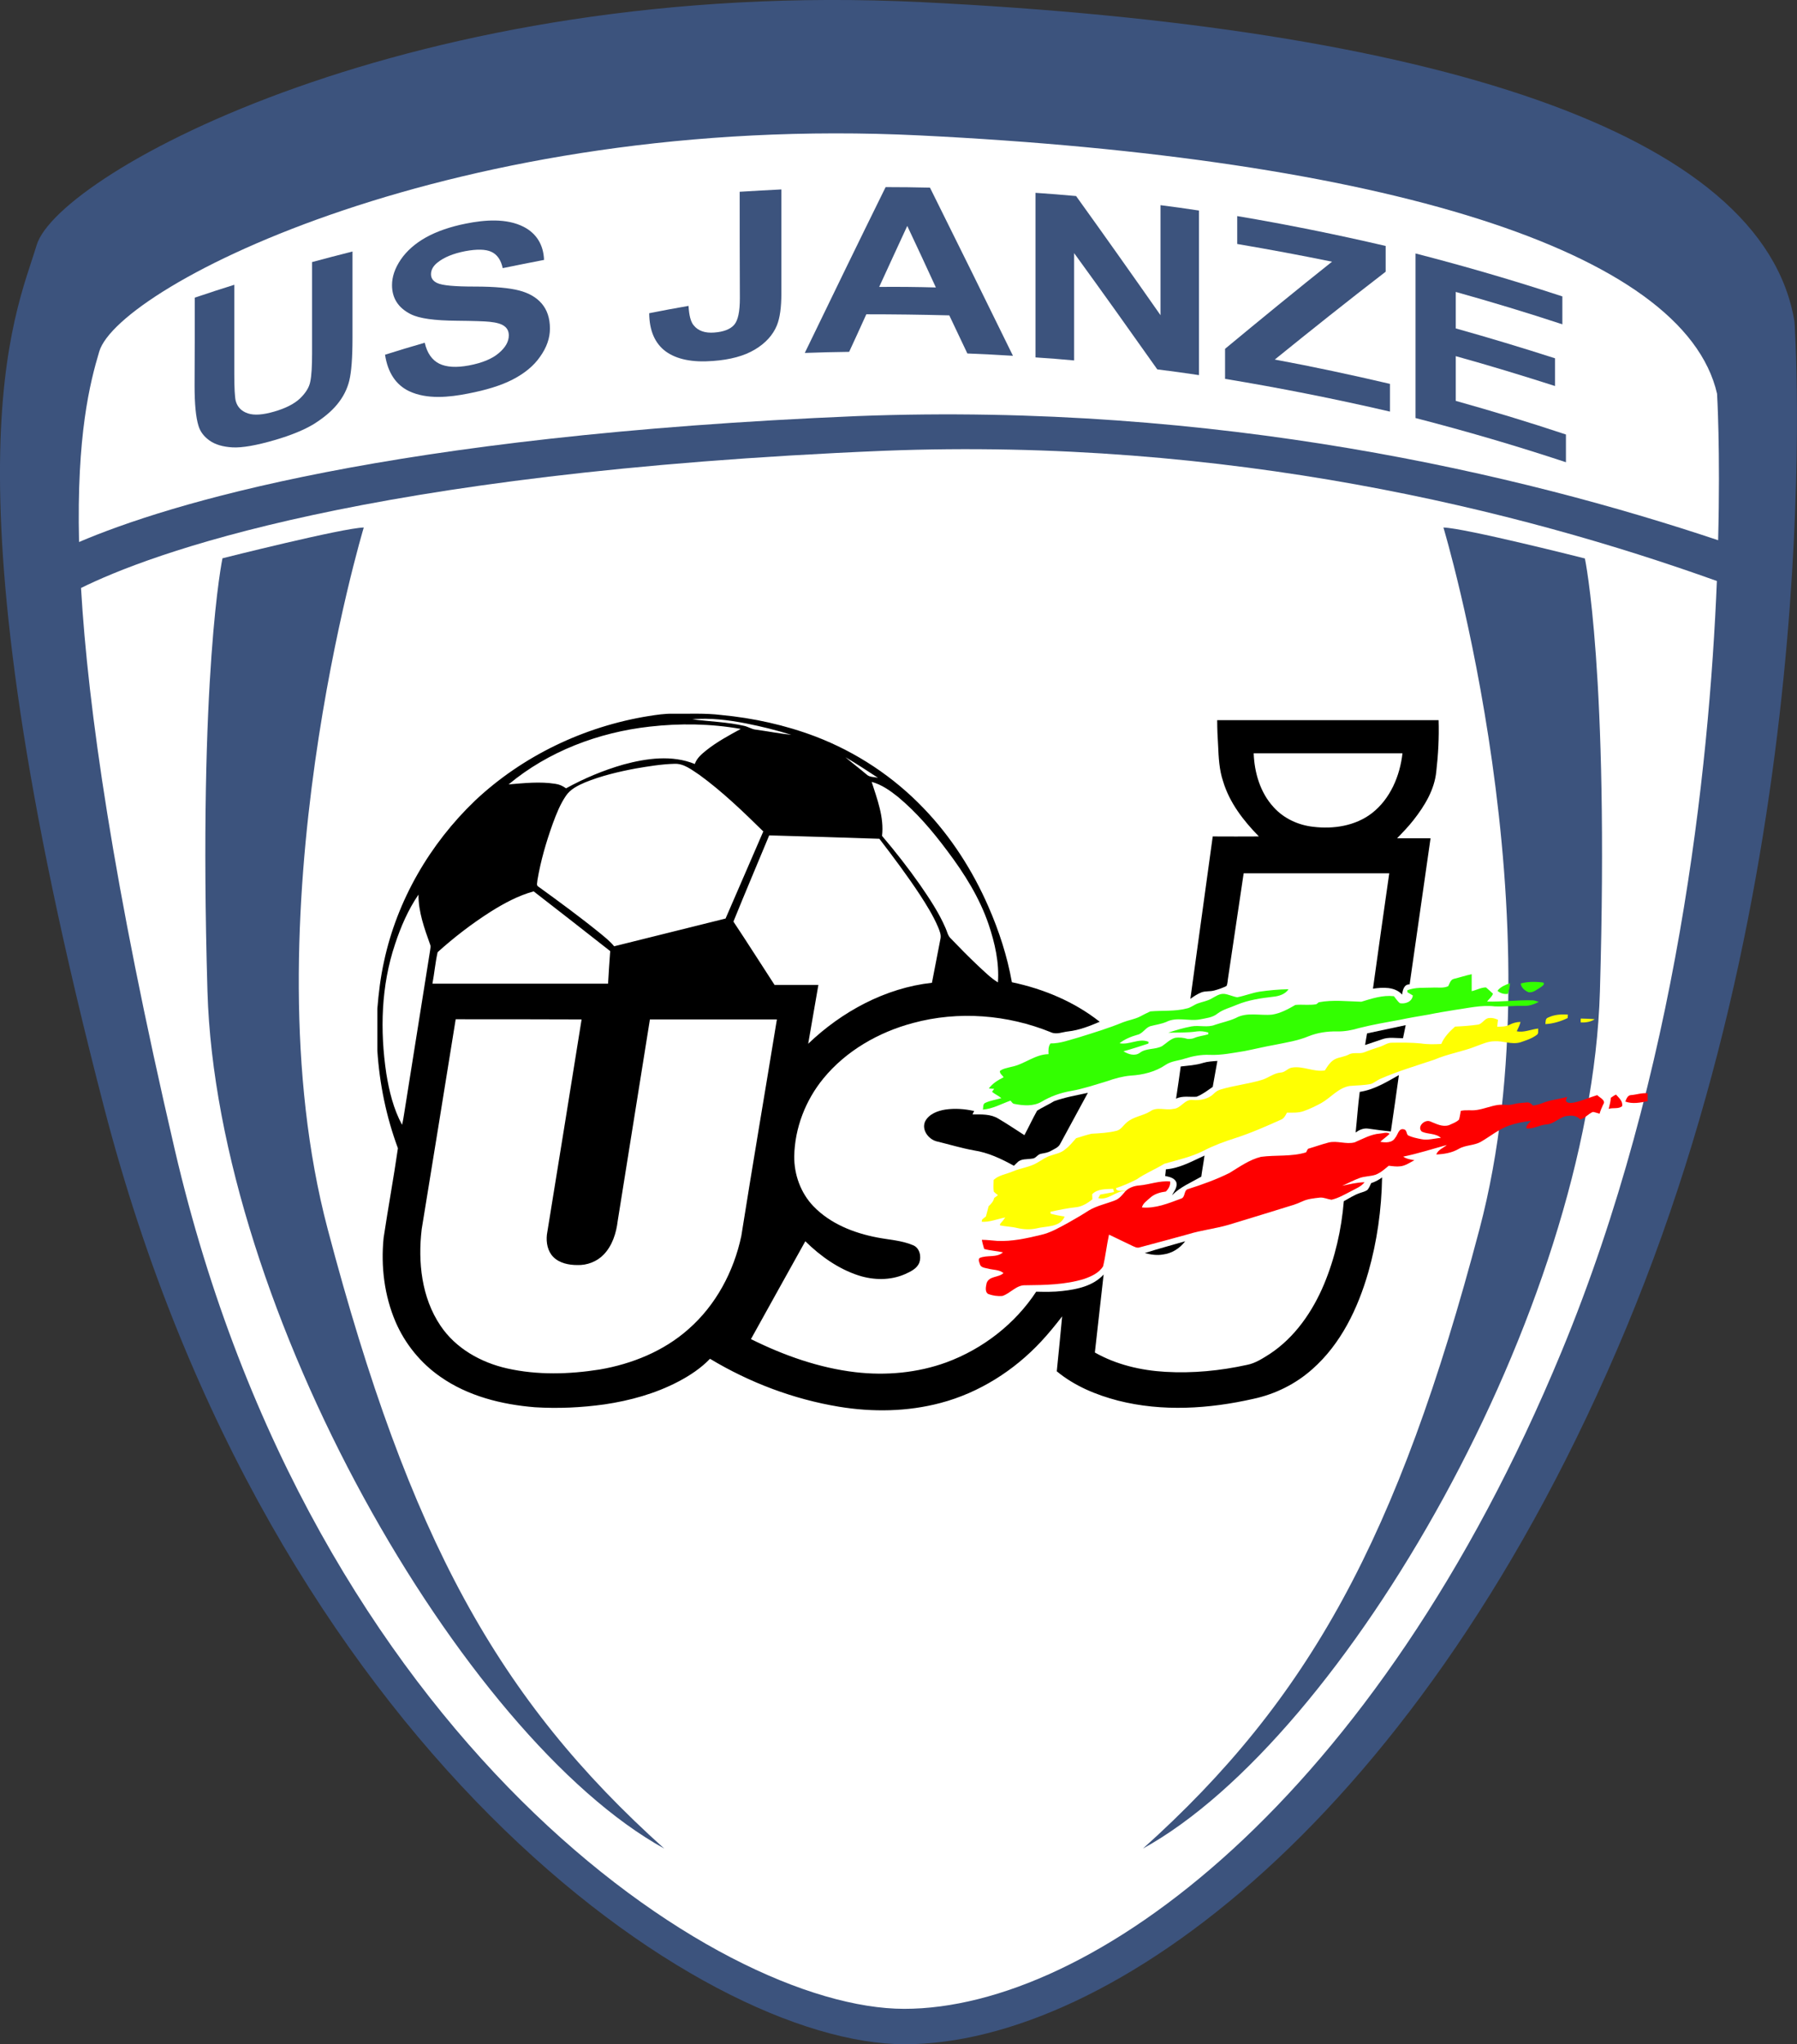 <?xml version="1.0" encoding="utf-8"?>
<!-- Generator: Adobe Illustrator 28.1.0, SVG Export Plug-In . SVG Version: 6.00 Build 0)  -->
<svg version="1.1" id="Layer_1" xmlns="http://www.w3.org/2000/svg" xmlns:xlink="http://www.w3.org/1999/xlink" x="0px" y="0px"
	 viewBox="0 0 1004.8 1142.8" style="enable-background:new 0 0 1004.8 1142.8;" xml:space="preserve">
<rect x="0" y="0" width="1004.8" height="1142.8" fill="#333333" stroke="none"/>
<style type="text/css">
	.st0{fill:#3C537D;}
	.st1{fill:#FFFFFF;}
	.st2{fill:#33FF01;}
	.st3{fill:#FFFF02;}
	.st4{fill:#FE0000;}
</style>
<g>
	<g>
		<path class="st0" d="M1003.4,179.9c0,0,20.2,288.2-94.1,562.5s-289.1,400.4-403.4,400.4S151,976.5,58.2,619.1S8.4,177.2,20.5,137
			S231.6-12.7,515.3,1.2S986,73.2,1003.4,179.9z"/>
		<path class="st1" d="M960.7,302c1.3-50.8-0.6-81.9-0.6-81.9C941.6,139.7,772.6,88.4,514.2,75.7C255.7,63,66.5,159.7,55.5,196.5
			c-5.2,17.4-12.7,46.7-11.3,106.5c49.5-21.1,173.4-59.5,435.3-70.4C681.1,224.9,850.7,265.2,960.7,302z"/>
		<path class="st1" d="M494.3,252c-290.6,12.1-411.4,58.1-449,76.7c3.9,66.9,17.9,165.6,52.4,313.9
			c76.8,329.9,303.8,480.4,407.9,480.4c104.1,0,263.4-115.6,367.5-367.3c64.8-156.5,82.6-325.5,86.9-430.9
			C849.9,285.3,686.6,244.5,494.3,252z"/>
		<path class="st0" d="M203.4,294.9c0,0-65.9,218.9-20.2,392.1s95.4,263.1,188.2,346.4C258.7,971.2,121.2,732.1,116,554.1
			s8.4-242,8.4-242S191.8,295.1,203.4,294.9z"/>
		<path class="st0" d="M807.1,294.9c0,0,65.9,218.9,20.2,392.1c-45.7,173.2-95.4,263.1-188.2,346.4
			c112.8-62.2,250.3-301.2,255.5-479.2c5.2-178-8.4-242-8.4-242S818.7,295.1,807.1,294.9z"/>
	</g>
	<g>
		<g>
			<g>
				<path class="st0" d="M108.9,166.4c8.8-3,13.3-4.4,22.1-7.2c0,16.6,0,33.2,0,49.8c0,7.9,0.3,13,0.8,15.1c0.9,3.4,3.2,5.8,6.8,7
					c3.6,1.2,8.5,0.8,14.7-1c6.3-1.8,11.2-4.3,14.4-7.3c3.2-3.1,5.2-6.2,5.8-9.5c0.7-3.3,1-8.6,1-15.9c0-17,0-33.9,0-50.9
					c9-2.4,13.5-3.6,22.6-5.9c0,16.1,0,32.2,0,48.3c0,11-0.6,19-1.8,23.9c-1.2,4.9-3.5,9.3-6.8,13.3c-3.3,4-7.7,7.6-13.1,11
					c-5.5,3.3-12.6,6.2-21.4,8.8c-10.6,3.1-18.6,4.5-24,4.2c-5.4-0.3-9.7-1.6-12.8-3.8c-3.1-2.2-5.2-4.9-6.2-8.2
					c-1.5-4.8-2.2-12.3-2.2-22.6C108.9,199.1,108.9,182.7,108.9,166.4z"/>
				<path class="st0" d="M215.3,198.3c8.8-2.8,13.3-4.1,22.2-6.7c1.3,5.8,4.1,9.7,8.1,11.7c4.1,2,9.6,2.3,16.6,1
					c7.4-1.4,13-3.7,16.7-6.9c3.8-3.2,5.6-6.5,5.6-9.9c0-2.2-0.8-3.9-2.4-5.1c-1.6-1.3-4.4-2.1-8.3-2.5c-2.7-0.3-8.8-0.5-18.4-0.6
					c-12.3-0.1-20.9-1.2-25.8-3.7c-6.9-3.5-10.4-8.9-10.4-16.2c0-4.7,1.6-9.4,4.9-14.3c3.3-4.8,8-9,14.1-12.4
					c6.1-3.4,13.7-6,22.3-7.7c10.4-2.1,22.7-3.1,32.3,1.8c7.2,3.7,11.1,10.1,11.4,18.5c-9.2,1.8-13.9,2.7-23.1,4.6
					c-1-4.6-3.1-7.6-6.3-9.1c-3.2-1.5-8.1-1.6-14.6-0.4c-6.7,1.3-11.9,3.4-15.6,6.4c-2.4,1.9-3.6,4.1-3.6,6.5c0,2.2,1.1,3.8,3.4,4.9
					c2.9,1.4,9.9,2,21.1,2c11.2,0,19.5,0.8,24.8,2.2c5.4,1.4,9.6,3.8,12.6,7.3c3,3.5,4.6,8.1,4.6,14c0,5.3-1.8,10.5-5.5,15.7
					c-3.6,5.2-8.8,9.4-15.4,12.8c-6.6,3.4-15,5.9-24.8,7.8c-10.6,2.1-23,3.4-33-1.3C221.4,215.2,216.8,208.3,215.3,198.3z"/>
				<path class="st0" d="M413.6,107.2c9.3-0.6,14-0.8,23.3-1.3c0,19.4,0,38.8,0,58.3c0,7.6-0.8,13.5-2.5,17.7
					c-2.2,5.4-6.4,10-12.3,13.5c-6,3.6-13.8,5.7-23.5,6.4c-11.4,0.9-20.2-0.9-26.3-5.3c-6.1-4.5-9.2-11.6-9.3-21.4
					c8.8-1.7,13.2-2.6,22-4.1c0.3,5.3,1.2,8.9,2.9,10.9c2.5,3.1,6.4,4.4,11.5,4c5.2-0.4,8.9-1.8,11.1-4.3c2.2-2.5,3.2-7.5,3.2-14.9
					C413.6,146.8,413.6,127,413.6,107.2z"/>
				<path class="st0" d="M566.4,198.9c-10.2-0.6-15.3-0.9-25.5-1.3c-4-8.5-6.1-12.8-10.1-21.3c-15.5-0.4-30.9-0.6-46.4-0.6
					c-3.8,8.4-5.7,12.6-9.6,21c-9.9,0.1-14.9,0.3-24.8,0.6c15-31,30-61.9,45.2-92.7c9.9,0,14.9,0.1,24.8,0.3
					C535.6,136.3,551.1,167.6,566.4,198.9z M523.3,160.7c-5.3-11.5-10.6-23-16-34.4c-5.2,11.3-10.5,22.7-15.7,34.1
					C502.2,160.3,512.8,160.4,523.3,160.7z"/>
				<path class="st0" d="M579,199.8c0-30.7,0-61.4,0-92c9.1,0.6,13.6,1,22.7,1.8c15.9,22.1,31.6,44.3,47.2,66.6c0-20.5,0-41,0-61.5
					c8.6,1.1,12.9,1.7,21.5,3c0,30.7,0,61.4,0,92c-9.3-1.4-13.9-2-23.3-3.2c-15.4-21.8-30.8-43.4-46.5-65c0,20,0,40,0,60
					C592.1,200.7,587.7,200.4,579,199.8z"/>
				<path class="st0" d="M685,211.8c0-6.7,0-10.1,0-16.8c19.8-16.4,39.7-32.7,59.8-48.7c-17.6-3.6-35.3-6.9-53-9.9
					c0-6.2,0-9.3,0-15.6c27.9,4.7,55.5,10.3,83,16.7c0,5.8,0,8.7,0,14.4c-20.9,16.1-41.5,32.5-62,49.1c21.6,4,43,8.6,64.4,13.6
					c0,6.2,0,9.3,0,15.5C746.6,223,715.9,216.9,685,211.8z"/>
				<path class="st0" d="M791.5,233.7c0-30.7,0-61.4,0-92c27.6,7.1,55,15.1,82.1,24c0,6.2,0,9.3,0,15.6
					c-19.7-6.5-39.6-12.5-59.6-18.1c0,8.2,0,12.2,0,20.4c18.6,5.2,37.1,10.8,55.5,16.7c0,6.2,0,9.3,0,15.5
					c-18.4-5.9-36.8-11.5-55.5-16.7c0,10,0,15,0,25c20.7,5.8,41.2,12,61.6,18.8c0,6.2,0,9.3,0,15.5
					C847.8,249.2,819.8,241,791.5,233.7z"/>
			</g>
		</g>
	</g>
	<g>
		<g>
			<g>
				<path d="M362.7,400.3c4.5-0.7,9-1.4,13.6-1.3c9,0.1,18-0.4,26.9,0.7c18,1.7,35.8,5.6,52.7,12c22.8,8.7,43.7,22.5,60.6,40.2
					c15.3,15.9,27.4,34.8,36.2,55c5.9,13.5,10.5,27.6,13.1,42.2c17.7,3.7,34.9,10.9,49.1,22.1c-5.6,2.4-11.4,4.7-17.6,5.4
					c-3.2,0.3-6.5,1.9-9.6,0.5c-24.3-9.9-51.8-12.1-77.2-5.2c-19.2,5.1-37.4,15.5-50.1,31c-10,12.2-16,27.7-16.3,43.5
					c-0.1,10.2,3.6,20.5,10.7,27.9c9.4,9.8,22.6,15,35.7,17.5c6.7,1.3,13.6,1.6,20,4.3c3.8,1.5,4.8,6.4,3.5,9.9
					c-1.4,3.3-4.9,4.9-8,6.3c-8.2,3.6-17.6,3.4-26,0.7c-11.3-3.7-21.3-10.8-29.7-19.1c-10.1,18.2-20.3,36.4-30.4,54.7
					c18.3,9.1,38,16.1,58.4,18.5c17.1,2,34.7,0.4,50.9-5.5c20.3-7.5,38.3-21.4,50.2-39.5c4.9,0.1,9.8,0.2,14.7-0.4
					c8.2-0.9,17.2-2.8,23-9.2c-1.7,14.5-3.2,29.1-4.9,43.6c12,6.8,25.7,10,39.4,10.8c15.3,0.9,30.7-0.6,45.7-3.9
					c4.7-0.9,8.7-3.6,12.7-6.1c14.1-9.3,24-23.8,30.4-39.1c6.1-14.7,9.7-30.4,11-46.3c3-1.6,5.8-3.5,9.1-4.6c1.4-0.5,3-0.8,4.2-1.8
					c0.9-1.1,1.4-2.4,2-3.7c2.2-0.7,4.3-1.8,6.1-3.2c-0.3,17.9-2.8,35.8-7.7,53c-5.8,20.2-15.3,40.1-31.3,54.2
					c-9.3,8.3-20.8,14-33,16.6c-24.7,5.6-50.8,7.3-75.6,1c-12.3-3.2-24.4-8.2-34.3-16.4c1-10.2,2.1-20.5,3-30.7
					c-3.7,4.8-7.6,9.6-11.8,14.1c-15.1,16.2-34.6,28.6-56.2,34.3c-18.5,4.9-38,5.2-56.8,2.1c-25.4-4.2-50-13.5-72.1-26.8
					c-5.1,5.3-11.3,9.4-17.8,12.8c-12.8,6.7-27,10.6-41.2,12.7c-12.9,1.8-25.9,2.4-38.9,1.6c-18.5-1.5-37.4-6.2-52.8-17
					c-11-7.6-19.8-18.4-25.1-30.7c-6.3-14.7-8.3-31.1-6.7-47c2.5-16.7,5.6-33.4,8-50.1c-6.5-17.5-10.3-36-11.5-54.6v-23.4
					c0.7-8.8,1.8-17.7,3.7-26.3c7.3-34.3,25.7-65.9,51-90.1C292.3,422.5,326.7,406.1,362.7,400.3z M387.1,402.1
					c9.7,1.3,19.5,1.5,29.1,3.7c2.2,0.5,4.2,1.9,6.5,2.1c6.6,0.9,13.2,2.2,19.8,2.9c-8.3-2.6-16.8-4.7-25.4-6.4
					C407.2,402.5,397.1,401.2,387.1,402.1z M363.3,406.2c-28.6,3.2-56.7,13.8-78.9,32.3c8.7-0.7,17.5-1.7,26.2-0.3
					c2.2,0.3,4.1,1.2,5.9,2.5c10.2-5.6,20.9-10.1,32.1-13.3c12.9-3.5,27.2-5.5,39.9-0.3c1.1-3.3,3.9-5.6,6.5-7.7
					c5.9-4.7,12.6-8.3,19.2-11.9C397.3,404.5,380.1,404.3,363.3,406.2z M472.7,423.3c3.9,3.3,8,6.4,11.9,9.7
					c1.7,1.6,4.2,1.3,6.3,1.8C484.9,430.9,478.9,426.9,472.7,423.3z M355.5,429.6c-9.6,1.8-19.3,4.1-28.4,7.8
					c-3.9,1.7-8.1,3.7-10.6,7.4c-3.3,4.8-5.4,10.2-7.4,15.6c-3.7,10.3-6.8,20.9-8.6,31.7c0,1.2-0.8,2.9,0.6,3.6
					c11.6,8.4,23.2,16.9,34.3,25.9c2.8,2.3,5.7,4.6,8,7.4c20.8-5.2,41.5-10.3,62.3-15.5c7-16.2,14.1-32.5,21.1-48.7
					c-11.3-11.1-22.8-22.2-35.7-31.6c-4.3-2.8-8.7-6.5-14.1-6.2C369.8,427.2,362.6,428.4,355.5,429.6z M487.4,437.1
					c3.1,9.7,7,19.8,5.8,30.2c7.5,8.8,14.6,17.9,21.2,27.3c5.3,7.7,10.6,15.6,14.3,24.2c0.9,1.9,1.2,4.2,2.9,5.8
					c5,5.2,10,10.3,15.2,15.2c3.6,3.3,7,6.8,11.2,9.4c0.8-11-1.7-22-5.2-32.4c-5.1-15-13.6-28.5-23.1-41.1
					c-8.2-11-17.1-21.5-27.7-30.3C497.7,442,493,438.6,487.4,437.1z M410.1,515.2c7.8,11.7,15.3,23.6,23,35.4c8.2,0,16.3,0,24.5,0
					c-1.9,11-3.8,22-5.7,32.9c18.8-18,43.1-31.2,69.2-34.1c1.6-8.3,3.2-16.5,4.8-24.8c0.4-2.2-0.6-4.4-1.4-6.4
					c-2.7-6.3-6.3-12.1-10-17.8c-7.1-10.8-14.9-21.2-22.8-31.5c-20.5-0.7-41.1-1.3-61.6-1.9C423.4,483.2,416.6,499.1,410.1,515.2z
					 M274.3,509.7c-10.5,6.7-20.4,14.3-29.6,22.6c-1.3,5.8-1.8,11.7-2.9,17.6c32.7,0,65.5,0,98.2,0c0.4-6.1,0.7-12.1,1.2-18.2
					c-14.2-11.2-28.5-22.3-42.8-33.4C289.7,500.7,281.8,505,274.3,509.7z M220.9,527.8c-7.8,23.2-8.5,48.2-4.9,72.3
					c1.6,9.9,4,19.8,8.8,28.7c0.6-2.3,0.9-4.6,1.3-7c4.8-30.2,9.6-60.3,14.4-90.5c0.1-1.1,0.5-2.2,0-3.3c-3.2-9-6.6-18.3-6.5-27.9
					C228.2,508.6,224.1,518.1,220.9,527.8z M254.8,569.8c-6.3,39.1-12.6,78.2-19,117.3c-2.2,18.4-0.1,38.3,10.5,54
					c8.5,12.7,22.6,20.6,37.3,23.9c16.9,3.8,34.6,3.3,51.7,0.6c18.1-3.1,35.9-10.3,49.7-22.6c15.3-13.4,25.3-32.2,29.5-52
					c6.4-40.4,13.3-80.7,19.9-121.1c-23.7,0-47.4,0-71,0c-6,37.5-12,75-18,112.6c-0.8,6.8-3,13.8-7.8,18.8c-3.8,4-9.4,6.1-14.8,5.9
					c-4.7,0-9.9-1-13.4-4.5c-3.2-3.2-4.1-8.1-3.6-12.5c6.5-40.1,13-80.2,19.4-120.3C301.8,569.8,278.3,569.8,254.8,569.8z"/>
			</g>
			<g>
				<path d="M680.6,402.6c41.3,0,82.6,0,123.8,0c0.3,9.6-0.2,19.2-1.3,28.7c-1,10.2-6.5,19.2-12.7,27.1c-2.8,3.6-6,6.9-9.2,10.2
					c6.2,0,12.4,0,18.7,0c-3.9,27.2-7.8,54.5-11.7,81.7c-3.2-0.1-3.9,3.3-4.2,5.7c-4.1-4.5-10.8-4.1-16.3-3.3c3-21.5,6-43,9.1-64.5
					c-27.1,0-54.3,0-81.4,0c-2.9,19.5-5.8,39-8.7,58.4c-0.3,1.5-0.2,3.2-0.9,4.6c-2.2,1.1-4.5,1.9-6.8,2.5c-2.4,0.7-5,0.2-7.3,1.1
					c-2.2,0.9-4.2,2.2-6.1,3.6c4.2-30.3,8.3-60.5,12.5-90.8c8.6,0.1,17.2,0,25.8,0c-8.6-8.8-16.4-18.8-20-30.8
					c-2.2-6.5-2.5-13.4-2.8-20.2C680.8,412.1,680.6,407.3,680.6,402.6z M701,421.1c0.4,10.9,3.7,22.1,11.2,30.2
					c5.7,6.3,13.8,10,22.1,10.9c11.3,1.4,23.6-0.5,32.8-7.6c10.3-8,15.7-20.9,17.1-33.5C756.4,421.1,728.7,421.1,701,421.1z"/>
			</g>
			<path d="M764.4,577.7c7.2-1.5,14.4-3.1,21.6-4.6c-0.5,2.4-1,4.8-1.5,7.3c-3.9,0-8-0.8-11.7,0.6c-3.2,1.1-6.3,2.1-9.5,3.2
				C763.6,582.1,764,579.9,764.4,577.7z"/>
			<path d="M672.7,594.2c2.6-0.8,5.3-0.9,8-1.1c-0.8,4.8-1.8,9.7-2.6,14.5c-2.9,2-5.7,4.2-9,5.5c-3.8,0.3-7.9-0.7-11.5,1.1
				c0.9-6,1.8-12,2.6-18C664.4,595.7,668.6,595.5,672.7,594.2z"/>
			<path d="M760.3,610.4c8-1.2,15-5.5,21.9-9.4c-1.4,10.5-3,21-4.5,31.5c-4.3-0.4-8.6-1-12.9-1.6c-2.5-0.3-4.9,0.8-6.8,2.2
				C758.8,625.6,759.3,618,760.3,610.4z"/>
			<path d="M589.4,615.6c6.1-2.2,12.6-3.3,18.9-4.7c-5.1,9.5-10.3,18.9-15.4,28.4c-1,2.2-3.4,3-5.3,4.1c-1.7,1-3.6,1.2-5.5,1.6
				c-2,0.3-2.9,2.7-5,2.7c-2.8,0.5-6.2-0.1-8.3,2.2c-0.6,0.6-1.3,1.2-1.9,1.8c-7-3.9-14.4-7.4-22.4-8.6c-7.1-1.3-14-3.4-21-5.1
				c-4.5-1.3-8.3-6.5-6.2-11.1c2.1-4.1,6.9-5.9,11.2-6.6c5.4-0.8,10.9-0.4,16.2,0.8c-0.3,0.6-0.7,1.3-0.9,1.9
				c4.9,0,10.2-0.3,14.5,2.4c4.9,2.9,9.7,6.1,14.5,9.2c2.4-4.5,4.6-9.2,7.1-13.7C582.9,619,586.3,617.5,589.4,615.6z"/>
			<path d="M651.9,653.7c7.7-0.6,14.6-4.5,21.6-7.7c-0.5,3.9-1.3,7.9-1.8,11.8c-5.6,3.2-11.7,5.7-16.4,10.4c1.2-2.2,3.1-4.4,2.5-7.1
				c-0.9-2.6-3.9-3.2-6.3-3.7C651.7,656.1,651.8,654.9,651.9,653.7z"/>
			<path d="M640.1,700.5c7.5-2.4,15.1-4.4,22.6-6.6c-3,4-7.5,6.8-12.4,7.4C647,701.9,643.5,701.4,640.1,700.5z"/>
		</g>
		<g>
			<path class="st2" d="M813,547.2c3.3-0.8,6.6-1.9,9.9-2.6c0,3.2,0,6.3,0,9.5c2.7-0.6,5.2-2.1,8-2.1c1.3,1.2,2.7,2.3,3.9,3.5
				c-0.6,1.8-2.2,2.9-3.3,4.4c8.4,0.2,16.9-0.9,25.3-0.7c1.2,0,2.4,0.5,3.6,0.9c-2.7,1.4-5.6,2.4-8.6,2.2c-5.3-0.1-10.7,0.5-16,0.3
				c-7.5-0.9-15,1-22.4,2c-4.9,0.8-9.8,1.6-14.7,2.6c-5.3,0.9-10.7,1.8-15.9,2.9c-7.6,1.4-15.3,2.7-22.8,4.6c-4,1.2-8.2,2-12.5,1.9
				c-5.4-0.1-10.8,0.7-15.8,2.7c-6,2.5-12.5,3.5-18.9,4.8c-5.7,1-11.3,2.4-17,3.5c-6.4,1-12.9,2.4-19.5,2.1
				c-4.7-0.2-9.4,0.7-13.8,2.1c-3.5,1.2-7.4,1.3-10.6,3.4c-5.8,4-12.8,5.7-19.7,6.1c-4.5,0.4-8.9,1.6-13.1,3.1
				c-6.7,2-13.4,4.3-20.3,5.5c-5.8,1-11.4,3-16.4,6c-4.6,2.7-10.3,2.2-15.3,1.2c-1-0.1-1.4-1.2-2.1-1.8c-5.1,1.8-10,4.6-15.4,5
				c0.3-1.3-0.2-3.2,1.4-3.8c2.8-1.3,5.9-1.7,8.9-2.6c-1.6-1.4-3.7-2.2-5.2-3.6c0.3-0.4,0.9-1.2,1.2-1.6c-1-0.1-2-0.1-3-0.2
				c2.1-2.9,5.2-4.7,8.3-6.3c-0.7-1.1-2.3-2-2.1-3.5c1.8-1.4,4.2-1.7,6.4-2.3c7.3-1.4,13.2-7,20.8-7.1c-0.1-2.1-0.2-4.3,1.1-6
				c5.5,0.1,10.7-2,15.9-3.4c8.3-2.6,16.6-5.1,24.6-8.4c3.1-1.2,6.5-1.7,9.5-3.2c1.9-1,3.8-2,5.8-2.9c6.7-0.6,13.6,0.1,20.2-1.6
				c2.4-0.4,4.2-2.1,6.5-2.9c2.5-0.9,5.2-1.3,7.6-2.7c2.2-1.2,4.4-2.8,7-2.6c2.5,0.3,4.8,1.5,7.3,1.9c4.2-0.8,8.1-2.4,12.3-3.1
				c5.4-0.8,10.9-1.3,16.4-1.4c-1.8,2.8-5.4,3.9-8.5,4.2c-6.9,0.8-13.9,1.8-20.4,4.5c-3.6,1.6-7.6,2.5-10.8,4.9
				c-2.8,2.3-6.5,2.6-10,3.3c-6.2,1.1-12.8-1.6-18.7,1.4c-2.9,1.2-6,1.6-9,2.4c-2.8,1-4.2,4.2-7.2,4.8c-3.5,1-7,2.4-9.9,4.7
				c5.5,1.1,10.8-3,16.2-0.8c0,0.3-0.1,0.8-0.1,1c-4.6,1.5-9.2,3-13.9,4.3c2.7,1.7,6.4,2.9,9.2,0.8c3.6-2.7,8.5-1.6,12.4-3.7
				c2.4-1.6,4.4-3.8,7.2-4.6c2.4-0.4,4.8-0.1,7.1,0.6c1.2,0,2.4,0,3.6-0.5c2.5-1.1,5.3-1.3,7.9-2.1c0-0.3,0-0.8,0-1
				c-2.1-0.6-4.3-0.9-6.4-0.6c-5.3,0.8-10.7,0.6-16,0.7c4.3-1.4,8.6-2.7,13-3.5c4.4-0.8,9,0.8,13.2-0.9c3.8-1.3,7.9-2.1,11.6-3.8
				c6.3-3.5,13.6-1.2,20.3-1.9c4.7-0.7,9-3.1,13-5.4c3.9-0.4,7.8,0.3,11.7-0.4c0.4-0.3,1.1-0.8,1.4-1.1c7.9-1.5,15.9-0.5,23.8-0.3
				c5.9-1.8,11.9-3.8,18.2-3.1c1.1,1.3,2,2.8,3.3,3.9c3.1,0.6,6.9-0.8,7.3-4.3c-1-0.6-2-1.2-3-1.8c0-0.3-0.1-0.8-0.1-1.1
				c4.4-1.8,9.3-1.3,14-1.5c3-0.2,6.1,0.5,8.9-0.8C810.6,549.7,811.1,547.6,813,547.2z"/>
			<path class="st2" d="M837.3,553.9c1.7-2.3,4.5-3.3,7-4.3c-0.1,2.1-0.5,4.1-1.2,6C841,555.9,839,555.3,837.3,553.9z"/>
			<path class="st2" d="M850.3,549.8c4.1-1.1,8.5-1.1,12.7-0.5c0.9,1.2-0.8,2-1.5,2.6c-2.1,1.2-4.2,3.2-6.8,2.8
				C852.6,553.8,850.6,552.2,850.3,549.8z"/>
		</g>
		<g>
			<path class="st3" d="M865.5,568.9c3.5-1.7,7.4-2,11.2-1.7c-0.1,0.6-0.1,1.3-0.1,1.9c-3.9,1.9-8.2,3.2-12.5,3.4
				C864.3,571.2,864,569.5,865.5,568.9z"/>
			<path class="st3" d="M826.4,572.8c2.6-0.4,3.7-3.7,6.4-3.7c1.7-0.2,3.3,0.3,4.8,1c-0.2,1.3-0.3,2.6-0.4,3.9
				c2.3-0.1,4.7,0,6.8-1.1c1.9-1,4-1.6,6.2-1.6c-0.4,1.8-1.3,3.5-2.1,5.2c3.9,0.9,8-1.1,12-1.5c-0.2,1.2,0.4,2.9-0.9,3.6
				c-2.7,2-5.9,3-9.1,4.1c-4.8,1.4-9.6-0.9-14.4-0.6c-3.6,0-6.8,1.5-10.1,2.7c-7.7,3.1-16,4.3-23.6,7.6
				c-10.2,3.4-20.6,6.5-30.4,10.8c-1.7,0.8-3.1,2-4.8,2.7c-4,0.9-8.2,0.8-12.2,1.2c-6.4,1.1-10.5,6.6-15.9,9.6
				c-3.2,1.7-6.4,3.3-9.9,4.5c-2.9,1-6.1,0.8-9.2,0.8c-0.8,1.6-1.7,3.4-3.5,4c-8.3,3.7-16.6,7.4-25.3,10.2c-6,1.9-12,4.1-17.6,7
				c-7,3.6-14.7,5.2-22.2,7.4c-5,3.1-10.6,5.3-15.4,8.7c-3.8,1.9-7.6,3.6-11.6,4.9c0.1,0.2,0.2,0.6,0.2,0.8c1.4,1.2,3.5,0.5,5.2,0.6
				c-0.1,0-0.2,0.1-0.2,0.2c-5.4-0.1-9.5,5.4-15.1,4c0.3-0.5,0.8-1.5,1.1-2c2.6-0.5,5.2-0.9,7.7-1.4c-0.1-0.3-0.2-0.9-0.3-1.2
				l-0.2-0.6c-4,0.2-8.7-0.1-11.7,3c0,1,0.1,1.9,0.1,2.9c-2.7,2.1-5.8,4.1-9.3,4.4c-4.7,0.5-9.4,1.5-14.1,2.5c0,0.3,0,0.9,0.1,1.1
				c2.6,0.7,5.2,1.2,7.8,1.6c-2.6,6.2-10.3,5.2-15.7,6.6c-3.6,0.8-7.3,0.6-10.8-0.2c-3.2-0.8-6.5-0.8-9.7-1.5c0-0.2,0.1-0.7,0.2-0.9
				c1-1.1,1.9-2.2,2.8-3.5c-4.4,0.8-8.6,2.7-13.2,2.4c0.1-0.3,0.2-1,0.3-1.3c0.7-0.6,1.4-1.1,2.1-1.7c0.5-1.9,1-3.8,1.5-5.7
				c1.4-1.3,2.7-2.7,3.1-4.6c0.7-0.5,1.4-1,2.1-1.6c-0.8-0.6-1.6-1.2-2.3-1.9c-0.4-2.2-0.1-4.4-0.1-6.6c2.9-2.7,7.1-3.2,10.6-4.7
				c4.6-2,9.8-2.4,14.1-5.1c2.4-1.4,4.7-3.1,7.5-3.9c2.7-0.9,5.6-1.4,7.8-3.4c2.4-1.7,4.2-4.1,6.1-6.2c2.8-0.9,5.7-1.8,8.6-2.5
				c4.8-0.3,9.6-0.5,14.2-1.7c2.4-0.7,3.6-3,5.4-4.5c3.7-3.4,9-3.7,13.2-6.3c3.8-2.8,8.6-0.4,12.9-1.4c4.3-0.1,6.4-5.6,10.9-5
				c4.2,0.4,8.9-0.5,11.9-3.6c1.1-1.1,2.4-1.9,3.9-2.3c7.4-2.2,15.1-3,22.5-5.2c3.8-1,6.9-3.9,10.9-4.2c2.5-0.1,4-2.5,6.4-2.8
				c6.2-1,12.1,2.6,18.3,1.6c1.6-2.5,3.2-5.2,6.1-6.5c2.4-1,5-1.2,7.3-2.4c2.7-1.5,6-0.1,8.8-1.3c2.7-1.1,5.4-2,8.2-2.9
				c2.5-0.7,4.6-2.5,7.3-2.4c5.3-0.1,10.6-0.1,15.9,0.4c3.8,0.6,7.7,0.5,11.5,0.3c1.6-3.9,4.6-6.9,7.7-9.7
				C818,573.7,822.2,573.4,826.4,572.8z"/>
			<path class="st3" d="M883.9,569.4c2.6,0.1,5.2,0.1,7.8,0.4c-2.3,1.5-5.1,1.9-7.8,1.8C883.8,570.9,883.8,570.2,883.9,569.4z"/>
		</g>
		<g>
			<path class="st4" d="M911.9,612.2c3.1-0.2,6.2-1.4,9.4-1v4.4c-4.1,0.8-8.5,1.7-12.5,0.2C909.4,614.3,910.1,612.3,911.9,612.2z"/>
			<path class="st4" d="M900.7,613.7c0.9-0.6,1.8-1.3,2.9-1.8c1.6,1.8,4,3.8,3.4,6.5c-2,1.7-5.1,0.7-7.5,1.5
				C900,617.8,900.6,615.8,900.7,613.7z"/>
			<path class="st4" d="M879.9,616.4c4.6-0.9,8.8-2.9,13.2-4.2c1.4,1.5,5.1,2.9,3.3,5.3c-0.8,1.7-1.5,3.4-2,5.1
				c-1.2-0.3-2.4-0.8-3.7-1c-2.6,1-4.3,3.5-7.1,4.2c-1.7-1.8-4.2-2.4-6.6-2c-4.7,0.1-7.7,4.6-12.4,4.8c-3.8,0.3-7.3,2.7-11.1,2.2
				c-0.2-1.9,1.4-3,2.6-4.2c-4.2,0.4-8.3,1.3-12.2,2.6c-5.8,2-10.5,6-15.7,9c-3.9,2.3-8.7,1.8-12.6,4.1c-3.8,2.2-8.2,2.9-12.5,3.1
				c1-2.7,3.9-3.6,5.9-5.3c-8.1,2.2-16.1,4.8-24.4,6.5c1.9,1.3,4.1,1.6,6.3,2c-2.6,1.3-5,3.1-7.9,3.4c-2.2,0.3-4.3-0.1-6.5-0.3
				c-2.3,1.9-4.5,3.9-7.3,5c-3,1-6.2,0.8-9.1,1.9c-3.3,1.2-6.4,2.9-9.6,4.3c4.1-0.9,8.3-1.9,12.5-2c-1.9,2.5-5,3.6-7.7,5.1
				c-3.5,1.8-6.9,3.8-10.8,4.7c-2.2-0.3-4.3-1.4-6.5-1.2c-3.4,0.4-6.9,0.7-10,2.2c-1.5,0.7-3,1.3-4.5,1.8
				c-12.2,3.8-24.3,7.5-36.5,11.2c-7.5,2.2-15.3,3-22.7,5.3c-9,2.5-18,4.9-27,7.3c-1.6,0.6-3.1-0.4-4.5-1c-4.2-2.1-8.5-4-12.7-6.1
				c-1.3,5.9-1.9,11.9-3.3,17.7c-2.3,3.8-6.7,5.7-10.7,7.1c-10.5,3.2-21.7,3.4-32.6,3.5c-5.2-0.3-8.5,4.6-13.1,6
				c-2.6,0.2-5.3-0.2-7.8-1.1c-2.1-1.2-1.3-4.3-0.9-6.2c1.5-4,6.7-2.9,9.4-5.5c-2.4-2-5.7-1.7-8.6-2.5c-1.6-0.4-4.1-0.5-4.6-2.5
				c-0.3-1.1-1.1-2.4-0.2-3.4c4.1-1.9,9.6,0,13.1-3.2c-3.5-0.8-7.1-0.9-10.5-1.9c-0.5-1.7-1-3.4-1.3-5.1c2.9,0,5.7,0.4,8.6,0.6
				c8.2,0.4,16.3-1.4,24.2-3.3c5.6-1.2,10.6-4.2,15.6-6.9c3.9-2.2,7.7-4.4,11.4-6.8c4.5-2.7,9.7-3.7,14.5-5.6c2.6-0.9,4.3-3.2,6-5.2
				c0.1,0,0.2-0.1,0.2-0.2c2.1-1.9,4.8-2.8,7.6-3c5.7-0.5,11.3-2.8,17.2-2.2c0.2,2.2-0.9,4.1-2.4,5.6c-3.1,0.4-6.4,1.3-8.8,3.5
				c-1.7,1.6-4,3-4.6,5.4c7.6,0.7,14.8-2.3,21.8-4.9c2.7-0.7,1.4-4.8,4.1-5.4c7.8-2.5,15.7-5.3,23.1-9c5.6-3.4,11.1-7.4,17.6-9
				c8.3-1.1,17.1,0,25.2-2.5c0.3-0.7,0.7-1.3,1.1-2c3.8-1.1,7.6-2.5,11.5-3.5c4.8-1.2,9.8,1.2,14.6-0.1c4.6-2,9-4.5,14-4.9
				c1.8-0.1,3.9-1,5.5,0.1c-1.6,1.7-3.6,2.9-5.2,4.5c2.9,0.5,6.6,0.7,8.3-2.2c1.5-1.6,1.9-5.5,4.8-4.8c1.8,0.3,1.4,2.5,2.4,3.4
				c2.3,1.1,4.8,1.6,7.3,2.1c3.7,0.8,7.4-0.4,11.1-0.7c-3-2.7-7.3-1.9-10.7-3.5c-2.9-2.7,1.6-7,4.7-5.7c3.3,1.3,6.8,3.3,10.5,2.1
				c1.9-0.9,4.1-1.6,5.6-3.1c0.5-1.6,0.7-3.3,1-4.9c3-0.7,6,0,9-0.5c4-0.6,7.7-2.2,11.7-2.8c2.9-0.4,5.8,0.4,8.7-0.4
				c2.4-0.7,4.9-0.7,7.4-1c1.4-0.2,2.7,0.7,3.6,1.8c1.7-0.3,3.3-0.7,4.9-1.3c4.5-1.9,9.5-2.3,14.2-3.6c-0.2,0.9-1.2,1.8-0.4,2.7
				C877,616.8,878.5,616.6,879.9,616.4z"/>
		</g>
	</g>
</g>
</svg>
